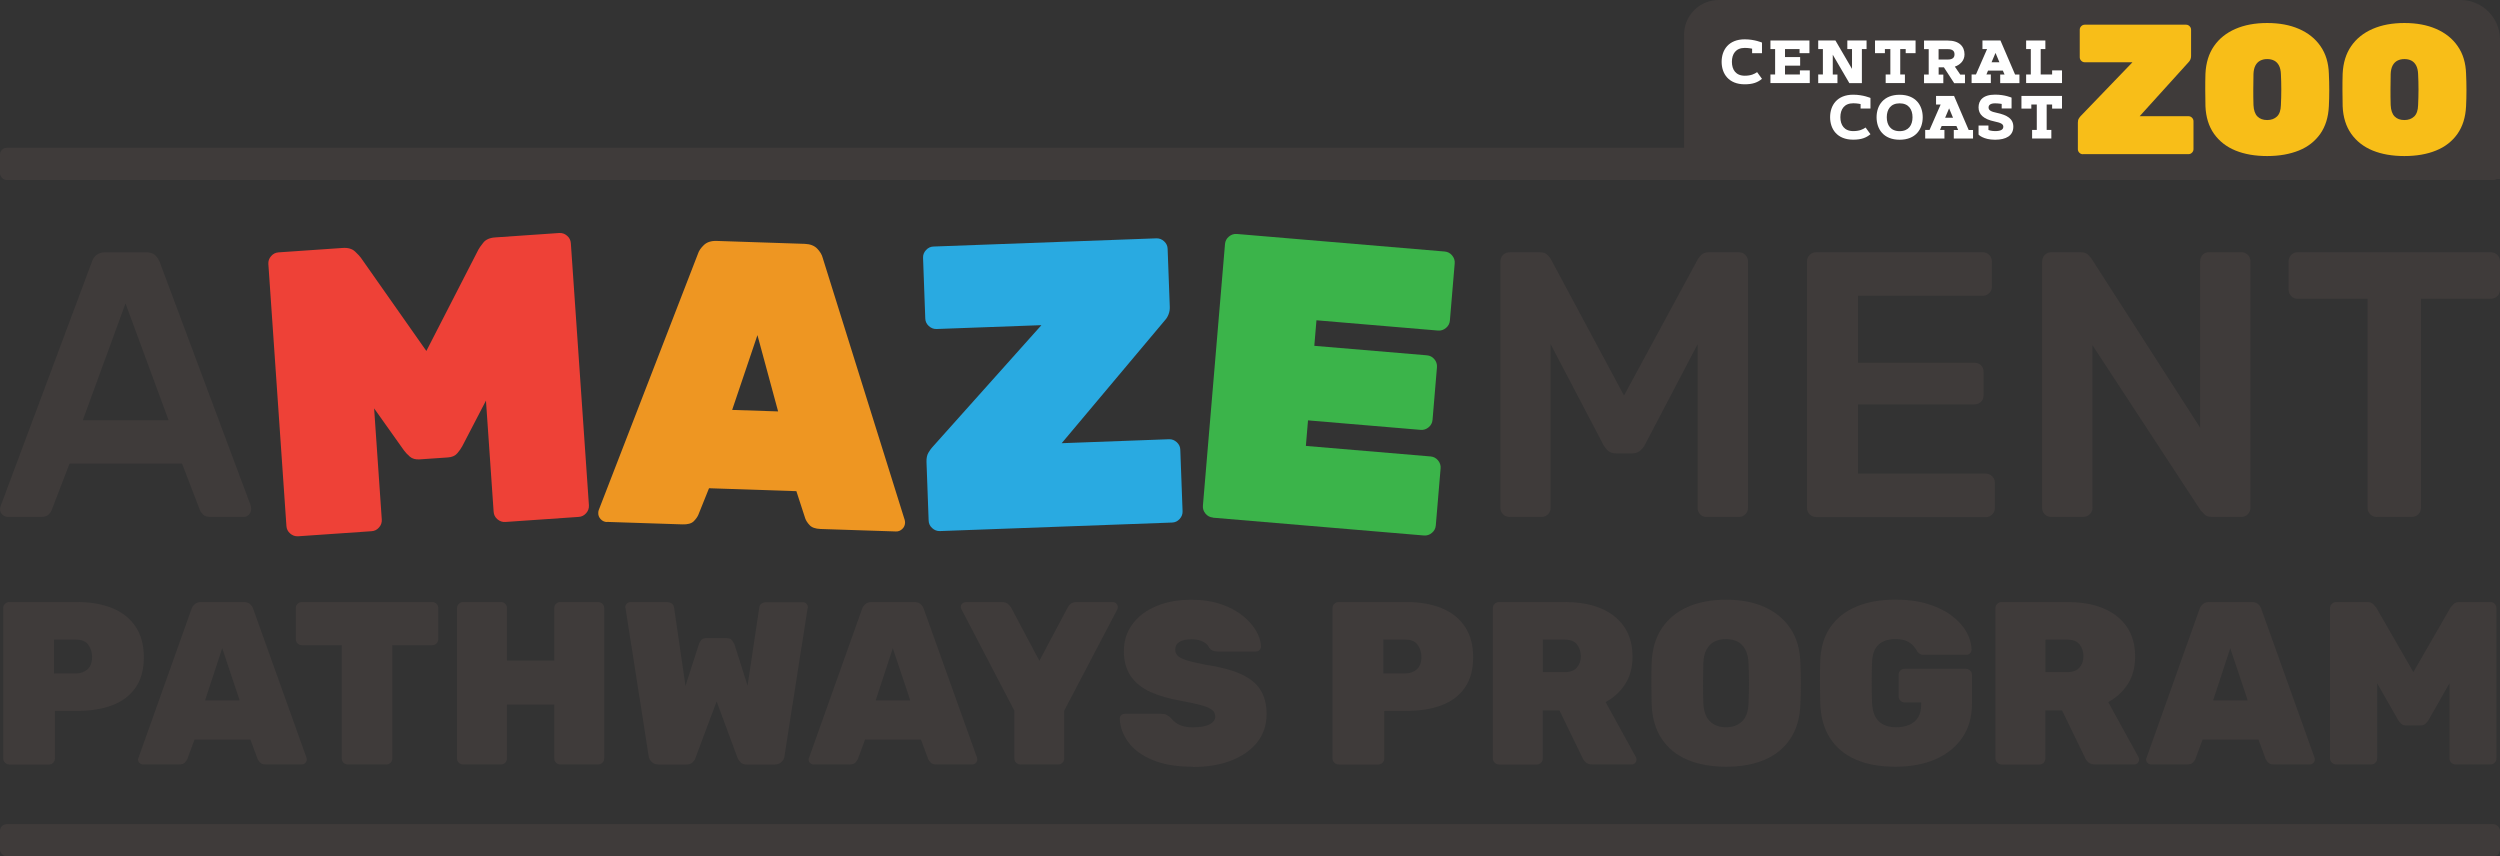 <svg xmlns="http://www.w3.org/2000/svg" id="Layer_2" data-name="Layer 2" viewBox="0 0 384.65 131.76"><rect x="0" y="0" width="384.65" height="131.76" fill="#333333" stroke="none"/><defs><style>      .cls-1 {        fill: #ee9622;      }      .cls-1, .cls-2, .cls-3, .cls-4, .cls-5, .cls-6, .cls-7 {        stroke-width: 0px;      }      .cls-2 {        fill: #f8be18;      }      .cls-3 {        fill: #ee4137;      }      .cls-4 {        fill: #3bb44a;      }      .cls-5 {        fill: #29aae1;      }      .cls-6 {        fill: #3f3b3a;      }      .cls-7 {        fill: #fff;      }    </style></defs><g id="Layer_1-2" data-name="Layer 1"><g><g><path class="cls-6" d="M1.42,117.62c-.24,0-.45-.09-.64-.27-.19-.18-.29-.4-.29-.66v-23.13c0-.26.09-.48.29-.66.19-.18.4-.27.64-.27h10.42c2.07,0,3.87.31,5.41.93,1.54.62,2.73,1.56,3.59,2.82.86,1.26,1.29,2.84,1.29,4.75s-.43,3.47-1.29,4.69c-.86,1.23-2.05,2.12-3.59,2.7s-3.34.86-5.41.86h-3.39v7.32c0,.26-.09.48-.27.66-.18.18-.4.27-.66.27H1.42ZM8.31,103.62h3.36c.69,0,1.28-.21,1.77-.62.49-.42.73-1.06.73-1.95,0-.67-.19-1.27-.57-1.82-.38-.55-1.02-.82-1.93-.82h-3.36v5.21Z"></path><path class="cls-6" d="M22.02,117.62c-.21,0-.4-.08-.55-.23-.16-.15-.23-.34-.23-.55,0-.09.02-.18.07-.25l8.14-22.85c.07-.26.23-.51.48-.75.25-.24.59-.36,1.02-.36h6.53c.45,0,.8.12,1.04.36.24.24.39.49.46.75l8.18,22.85c.02.07.04.15.04.25,0,.21-.08.4-.23.55-.16.15-.34.23-.55.23h-5.5c-.41,0-.7-.09-.89-.29-.19-.19-.32-.37-.39-.54l-1.11-3h-8.6l-1.11,3c-.07.17-.2.35-.38.54-.18.19-.48.29-.91.29h-5.5ZM31.55,107.76h5.32l-2.68-8.03-2.64,8.03Z"></path><path class="cls-6" d="M53.51,117.62c-.26,0-.48-.09-.66-.27-.18-.18-.27-.4-.27-.66v-17.42h-6.14c-.26,0-.48-.09-.66-.27-.18-.18-.27-.4-.27-.66v-4.78c0-.26.09-.48.27-.66.18-.18.4-.27.66-.27h20.06c.26,0,.48.09.66.27.18.18.27.4.27.66v4.78c0,.26-.09.48-.27.66-.18.18-.4.27-.66.27h-6.14v17.42c0,.26-.09.48-.27.66-.18.18-.4.27-.66.27h-5.93Z"></path><path class="cls-6" d="M71.25,117.62c-.24,0-.45-.08-.64-.25-.19-.17-.29-.39-.29-.68v-23.13c0-.26.09-.48.29-.66.19-.18.4-.27.64-.27h5.82c.26,0,.48.09.66.27.18.18.27.4.27.66v8.07h7.28v-8.07c0-.26.09-.48.27-.66.18-.18.4-.27.66-.27h5.82c.26,0,.48.09.66.27.18.18.27.4.27.66v23.13c0,.26-.09.48-.27.66-.18.18-.4.27-.66.27h-5.82c-.26,0-.48-.09-.66-.27-.18-.18-.27-.4-.27-.66v-8.28h-7.28v8.28c0,.26-.09.48-.27.66-.18.18-.4.27-.66.27h-5.82Z"></path><path class="cls-6" d="M101.34,117.62c-.45,0-.81-.13-1.07-.39-.26-.26-.42-.55-.46-.86l-3.57-22.81s0-.05-.02-.07c-.01-.02-.02-.05-.02-.07,0-.21.08-.4.23-.55.16-.15.34-.23.55-.23h5.53c.74,0,1.14.3,1.21.89l1.75,12,2.04-6.35c.05-.17.15-.37.32-.62.17-.25.45-.38.86-.38h3.11c.4,0,.69.12.86.38.17.25.29.46.36.62l2,6.32,1.79-11.96c.07-.59.46-.89,1.18-.89h5.53c.21,0,.4.08.55.23.15.16.23.34.23.55v.07s-.01.05-.04.07l-3.57,22.81c-.02.31-.17.6-.45.86-.27.26-.64.39-1.09.39h-4.25c-.43,0-.75-.11-.96-.34-.21-.23-.36-.42-.43-.59l-3.25-8.78-3.29,8.78c-.05.17-.18.36-.41.59s-.55.34-.98.34h-4.25Z"></path><path class="cls-6" d="M125.19,117.62c-.21,0-.4-.08-.55-.23-.16-.15-.23-.34-.23-.55,0-.09.02-.18.07-.25l8.14-22.85c.07-.26.23-.51.48-.75.25-.24.59-.36,1.02-.36h6.53c.45,0,.8.12,1.04.36.24.24.39.49.46.75l8.18,22.85c.02.07.04.15.04.25,0,.21-.08.4-.23.55-.16.15-.34.23-.55.23h-5.5c-.41,0-.7-.09-.89-.29-.19-.19-.32-.37-.39-.54l-1.11-3h-8.6l-1.11,3c-.07.17-.2.35-.38.54-.18.19-.48.29-.91.29h-5.5ZM134.73,107.76h5.32l-2.68-8.03-2.64,8.03Z"></path><path class="cls-6" d="M157,117.62c-.26,0-.48-.09-.66-.27-.18-.18-.27-.4-.27-.66v-7.35l-8.14-15.6s-.05-.1-.07-.16c-.02-.06-.04-.11-.04-.16,0-.21.08-.4.23-.55s.34-.23.55-.23h5.57c.43,0,.75.11.96.32.21.21.36.38.43.5l4.36,8.21,4.36-8.21c.05-.12.18-.29.39-.5.21-.21.54-.32.96-.32h5.61c.19,0,.36.08.52.23.15.16.23.34.23.55,0,.05,0,.1-.02.16-.01.06-.03.11-.05.16l-8.18,15.6v7.35c0,.26-.09.48-.27.66-.18.18-.4.27-.66.27h-5.82Z"></path><path class="cls-6" d="M183.53,117.97c-2.5,0-4.58-.35-6.23-1.05s-2.89-1.62-3.71-2.75c-.82-1.13-1.26-2.33-1.3-3.59,0-.21.07-.39.21-.54.14-.14.32-.21.54-.21h5.68c.33,0,.59.05.79.16.19.11.39.26.61.45.21.26.46.51.75.73.29.23.65.41,1.11.54.45.13.98.2,1.57.2,1.09,0,1.94-.15,2.54-.45.59-.3.89-.71.89-1.23,0-.4-.16-.74-.48-1-.32-.26-.86-.5-1.62-.71s-1.8-.44-3.11-.68c-1.83-.31-3.42-.77-4.75-1.37s-2.35-1.43-3.05-2.46c-.7-1.04-1.05-2.31-1.05-3.84s.43-2.92,1.3-4.11c.87-1.19,2.08-2.12,3.64-2.78,1.56-.67,3.37-1,5.45-1,1.71,0,3.23.23,4.55.68,1.32.45,2.43,1.04,3.34,1.77.9.73,1.59,1.51,2.07,2.34.48.83.73,1.63.75,2.39,0,.21-.08.4-.23.55-.15.15-.33.23-.52.23h-5.96c-.29,0-.53-.05-.73-.14-.2-.09-.39-.25-.55-.46-.12-.33-.42-.63-.89-.89-.48-.26-1.08-.39-1.82-.39-.81,0-1.43.14-1.86.41-.43.27-.64.67-.64,1.2,0,.36.13.67.39.93.26.26.73.49,1.39.7s1.59.42,2.79.66c2.26.33,4.09.81,5.48,1.43,1.39.62,2.41,1.43,3.05,2.43.64,1,.96,2.25.96,3.75,0,1.69-.49,3.14-1.46,4.36-.98,1.21-2.32,2.15-4.02,2.8-1.7.65-3.65.98-5.84.98Z"></path><path class="cls-6" d="M205.95,117.62c-.24,0-.45-.09-.64-.27-.19-.18-.29-.4-.29-.66v-23.13c0-.26.09-.48.29-.66.19-.18.4-.27.64-.27h10.42c2.07,0,3.87.31,5.41.93,1.54.62,2.73,1.56,3.59,2.82.86,1.26,1.29,2.84,1.29,4.75s-.43,3.47-1.29,4.69c-.86,1.23-2.05,2.12-3.59,2.7s-3.34.86-5.41.86h-3.39v7.32c0,.26-.09.48-.27.66-.18.18-.4.27-.66.27h-6.11ZM212.84,103.62h3.36c.69,0,1.28-.21,1.77-.62.49-.42.73-1.06.73-1.95,0-.67-.19-1.27-.57-1.82-.38-.55-1.02-.82-1.93-.82h-3.36v5.21Z"></path><path class="cls-6" d="M230.62,117.62c-.24,0-.45-.09-.64-.27-.19-.18-.29-.4-.29-.66v-23.13c0-.26.09-.48.29-.66.19-.18.4-.27.64-.27h10.17c3.24,0,5.78.74,7.62,2.21,1.84,1.48,2.77,3.53,2.77,6.18,0,1.67-.38,3.08-1.14,4.25-.76,1.17-1.76,2.08-3,2.75l4.64,8.43c.07.14.11.27.11.39,0,.21-.07.4-.21.55s-.32.23-.54.23h-6.03c-.45,0-.8-.11-1.04-.34-.24-.23-.39-.43-.46-.62l-3.57-7.35h-2.57v7.39c0,.26-.09.48-.27.66-.18.18-.4.27-.66.27h-5.82ZM237.37,103.41h3.39c.83,0,1.45-.23,1.86-.7.4-.46.61-1.04.61-1.73s-.2-1.32-.59-1.82c-.39-.5-1.02-.75-1.87-.75h-3.39v5Z"></path><path class="cls-6" d="M265.57,117.97c-2.28,0-4.27-.36-5.94-1.07-1.68-.71-3-1.79-3.96-3.23s-1.48-3.23-1.55-5.37c-.02-1-.04-2.03-.04-3.09s.01-2.11.04-3.16c.07-2.12.59-3.9,1.55-5.36.96-1.45,2.29-2.55,3.98-3.3,1.69-.75,3.67-1.12,5.93-1.12s4.2.37,5.89,1.12c1.69.75,3.02,1.85,4,3.3.98,1.45,1.49,3.24,1.54,5.36.05,1.05.07,2.1.07,3.16s-.02,2.09-.07,3.09c-.07,2.14-.59,3.93-1.55,5.37s-2.29,2.52-3.96,3.23c-1.68.71-3.65,1.07-5.91,1.07ZM265.57,111.9c1,0,1.82-.3,2.46-.91s.98-1.58,1-2.91c.05-1.02.07-2.02.07-2.98s-.02-1.95-.07-2.95c-.02-.88-.18-1.61-.48-2.18s-.7-.99-1.21-1.25c-.51-.26-1.1-.39-1.77-.39s-1.26.13-1.79.39c-.52.26-.93.68-1.23,1.25s-.46,1.3-.48,2.18c-.02,1-.04,1.98-.04,2.95s.01,1.96.04,2.98c.05,1.33.39,2.3,1.02,2.91.63.61,1.46.91,2.48.91Z"></path><path class="cls-6" d="M291.63,117.97c-2.36,0-4.38-.36-6.07-1.09-1.69-.73-3.01-1.81-3.96-3.27-.95-1.45-1.46-3.25-1.54-5.39-.02-1-.04-2.08-.04-3.23s.01-2.24.04-3.27c.07-2.07.59-3.81,1.55-5.21s2.3-2.46,4.02-3.18,3.71-1.07,6-1.07c1.83,0,3.46.21,4.89.64,1.43.43,2.65,1.01,3.66,1.75,1.01.74,1.79,1.57,2.32,2.48.54.92.82,1.86.84,2.84,0,.21-.08.4-.23.55s-.34.23-.55.23h-6.57c-.24,0-.43-.04-.57-.12-.14-.08-.27-.2-.39-.34-.12-.24-.3-.51-.55-.82-.25-.31-.6-.58-1.05-.8-.45-.23-1.05-.34-1.79-.34-1.12,0-1.99.29-2.61.86-.62.57-.95,1.48-1,2.71-.07,2-.07,4.05,0,6.14.05,1.36.4,2.34,1.05,2.95.65.61,1.54.91,2.66.91.74,0,1.4-.12,1.98-.36.58-.24,1.04-.61,1.37-1.12.33-.51.5-1.17.5-1.98v-.36h-2.54c-.26,0-.48-.1-.66-.29s-.27-.4-.27-.64v-3.32c0-.26.09-.48.27-.66s.4-.27.66-.27h9.39c.26,0,.49.09.68.27s.29.4.29.66v4.36c0,2.09-.5,3.87-1.5,5.32-1,1.45-2.38,2.56-4.14,3.32-1.76.76-3.81,1.14-6.14,1.14Z"></path><path class="cls-6" d="M307.95,117.62c-.24,0-.45-.09-.64-.27-.19-.18-.29-.4-.29-.66v-23.13c0-.26.09-.48.29-.66.19-.18.4-.27.64-.27h10.17c3.24,0,5.78.74,7.62,2.21,1.84,1.48,2.77,3.53,2.77,6.18,0,1.67-.38,3.08-1.14,4.25-.76,1.17-1.76,2.08-3,2.75l4.64,8.43c.07.14.11.27.11.39,0,.21-.07.4-.21.55s-.32.23-.54.23h-6.03c-.45,0-.8-.11-1.04-.34-.24-.23-.39-.43-.46-.62l-3.57-7.35h-2.57v7.39c0,.26-.09.48-.27.66-.18.18-.4.27-.66.27h-5.82ZM314.7,103.41h3.39c.83,0,1.45-.23,1.86-.7.4-.46.61-1.04.61-1.73s-.2-1.32-.59-1.82c-.39-.5-1.02-.75-1.87-.75h-3.39v5Z"></path><path class="cls-6" d="M330.98,117.62c-.21,0-.4-.08-.55-.23-.16-.15-.23-.34-.23-.55,0-.09.02-.18.07-.25l8.14-22.85c.07-.26.23-.51.48-.75.25-.24.59-.36,1.02-.36h6.53c.45,0,.8.12,1.04.36.24.24.39.49.46.75l8.18,22.85c.02.07.04.15.04.25,0,.21-.08.4-.23.55-.16.15-.34.23-.55.23h-5.5c-.41,0-.7-.09-.89-.29-.19-.19-.32-.37-.39-.54l-1.11-3h-8.6l-1.11,3c-.07.17-.2.35-.38.54-.18.19-.48.29-.91.29h-5.5ZM340.51,107.76h5.32l-2.68-8.03-2.64,8.03Z"></path><path class="cls-6" d="M359.47,117.62c-.26,0-.49-.09-.68-.27-.19-.18-.29-.4-.29-.66v-23.13c0-.26.09-.48.29-.66.19-.18.42-.27.68-.27h4.75c.43,0,.75.12.96.36.21.24.36.4.43.5l5.71,9.92,5.71-9.92c.07-.1.21-.26.43-.5.21-.24.54-.36.96-.36h4.75c.26,0,.48.09.66.27.18.18.27.4.27.66v23.13c0,.26-.09.48-.27.66-.18.18-.4.27-.66.27h-5.36c-.26,0-.48-.09-.66-.27-.18-.18-.27-.4-.27-.66v-11.57l-3.21,5.64c-.12.19-.27.38-.46.57-.19.19-.46.29-.82.29h-2.18c-.33,0-.6-.09-.79-.29-.19-.19-.35-.38-.46-.57l-3.21-5.64v11.57c0,.26-.09.48-.27.66-.18.18-.4.27-.66.27h-5.36Z"></path></g><g><path class="cls-6" d="M1.22,79.54c-.31,0-.59-.12-.84-.35C.13,78.96,0,78.67,0,78.32,0,78.17.04,77.99.12,77.8l14.02-37.52c.12-.39.34-.73.67-1.02.33-.29.79-.44,1.37-.44h6.34c.58,0,1.03.15,1.34.44.31.29.54.63.7,1.02l14.02,37.52c.04.19.06.37.06.52,0,.35-.12.64-.35.87s-.5.35-.81.35h-5.06c-.54,0-.94-.13-1.19-.38s-.42-.49-.49-.73l-2.73-7.1H10.7l-2.73,7.1c-.08.23-.24.48-.49.73-.25.25-.65.38-1.19.38H1.22ZM12.74,64.65h13.2l-6.63-17.97-6.57,17.97Z"></path><path class="cls-3" d="M45.87,82.51c-.46.03-.86-.11-1.22-.42-.36-.31-.55-.69-.58-1.15l-2.78-40.31c-.03-.46.11-.86.42-1.22.31-.36.69-.55,1.15-.58l9.86-.68c.83-.06,1.47.13,1.92.56.45.43.74.74.88.94l10.08,14.35,8.01-15.6c.11-.22.36-.57.74-1.05.38-.49.99-.76,1.82-.82l9.86-.68c.46-.03.86.11,1.22.42.36.31.55.69.58,1.15l2.78,40.31c.03.46-.11.87-.42,1.22-.31.36-.69.55-1.15.58l-11.29.78c-.46.03-.86-.11-1.22-.42-.36-.31-.55-.69-.58-1.15l-1.18-17.1-3.65,7.02c-.19.35-.44.71-.77,1.09-.33.38-.81.59-1.43.63l-4.37.3c-.62.04-1.13-.1-1.5-.43-.38-.33-.68-.65-.91-.97l-4.58-6.45,1.18,17.1c.03.46-.11.87-.42,1.22-.31.36-.69.55-1.15.58l-11.29.78Z"></path><path class="cls-1" d="M93.38,80.32c-.38-.01-.69-.16-.96-.44-.26-.28-.39-.61-.37-.98,0-.17.03-.31.08-.44l15.26-39.42c.14-.45.45-.9.92-1.35.47-.44,1.13-.65,1.96-.62l13.56.45c.83.03,1.47.28,1.92.75.44.47.72.94.83,1.4l12.62,40.34c.04.13.05.27.05.44-.01.37-.16.69-.44.95-.28.26-.61.39-.98.37l-11.56-.38c-.79-.03-1.36-.22-1.7-.59-.34-.36-.57-.72-.68-1.05l-1.36-4.18-13.44-.45-1.64,4.08c-.14.33-.38.67-.72,1.01-.35.34-.93.5-1.77.47l-11.56-.38ZM112.66,63.07l7.06.23-3.18-11.74-3.89,11.51Z"></path><path class="cls-5" d="M144.63,81.71c-.46.02-.86-.14-1.21-.46-.35-.32-.53-.71-.54-1.17l-.33-9c-.02-.58.08-1.06.29-1.42.22-.36.4-.63.56-.8l16.83-18.83-16.12.59c-.46.02-.86-.14-1.21-.46-.35-.32-.53-.71-.54-1.17l-.34-9.31c-.02-.46.13-.86.46-1.21.32-.35.71-.53,1.17-.54l34.25-1.26c.46-.02.86.14,1.21.46.35.32.53.71.54,1.17l.33,8.88c.02.42-.04.8-.18,1.16-.13.36-.32.67-.56.93l-15.89,18.92,16.5-.61c.46-.02.86.14,1.21.46.35.32.53.71.54,1.17l.35,9.44c.02.46-.14.86-.46,1.21-.32.35-.71.53-1.17.54l-35.69,1.31Z"></path><path class="cls-4" d="M186.62,79.63c-.46-.04-.84-.24-1.14-.6-.3-.36-.44-.77-.4-1.23l3.4-40.26c.04-.46.24-.84.6-1.14.36-.3.77-.44,1.23-.4l31.97,2.7c.46.04.84.24,1.14.6.3.36.44.77.4,1.23l-.74,8.79c-.04.46-.24.84-.6,1.14s-.77.44-1.23.4l-18.7-1.58-.33,3.93,17.33,1.46c.46.04.84.24,1.14.6.3.36.44.77.4,1.23l-.68,8.1c-.04.46-.24.84-.6,1.14-.36.3-.77.44-1.23.4l-17.33-1.46-.33,3.93,19.19,1.62c.46.04.84.24,1.14.6.3.36.44.77.4,1.23l-.74,8.79c-.04.46-.24.84-.6,1.14-.36.3-.77.44-1.23.4l-32.47-2.74Z"></path><path class="cls-6" d="M232.31,79.54c-.43,0-.78-.14-1.05-.41-.27-.27-.41-.6-.41-.99v-37.87c0-.43.14-.77.41-1.05.27-.27.62-.41,1.05-.41h4.59c.54,0,.95.15,1.22.44.27.29.45.51.52.67l11.23,20.94,11.34-20.94c.08-.15.25-.38.52-.67.27-.29.68-.44,1.22-.44h4.54c.43,0,.78.14,1.05.41.27.27.41.62.41,1.05v37.87c0,.39-.14.72-.41.99s-.62.41-1.05.41h-4.89c-.43,0-.77-.14-1.02-.41-.25-.27-.38-.6-.38-.99v-25.19l-8.14,15.53c-.19.35-.45.65-.76.9-.31.25-.72.38-1.22.38h-2.38c-.54,0-.96-.13-1.25-.38s-.53-.55-.73-.9l-8.14-15.53v25.19c0,.39-.14.72-.41.99-.27.27-.6.41-.99.41h-4.89Z"></path><path class="cls-6" d="M279.42,79.54c-.39,0-.72-.14-.99-.41-.27-.27-.41-.6-.41-.99v-37.87c0-.43.14-.77.41-1.05.27-.27.6-.41.99-.41h25.59c.43,0,.78.14,1.05.41.27.27.41.62.41,1.05v3.84c0,.39-.14.72-.41.99-.27.27-.62.41-1.05.41h-19.14v10.3h17.86c.43,0,.78.13,1.05.38.27.25.41.59.41,1.02v3.61c0,.43-.14.77-.41,1.02-.27.25-.62.38-1.05.38h-17.86v10.65h19.6c.43,0,.78.14,1.05.41.27.27.41.62.41,1.05v3.84c0,.39-.14.72-.41.99s-.62.41-1.05.41h-26.06Z"></path><path class="cls-6" d="M315.6,79.54c-.39,0-.72-.14-.99-.41-.27-.27-.41-.6-.41-.99v-37.87c0-.43.14-.77.41-1.05.27-.27.6-.41.99-.41h4.48c.54,0,.94.13,1.19.38.25.25.42.44.49.55l16.75,26.06v-25.54c0-.43.13-.77.38-1.05.25-.27.59-.41,1.02-.41h4.89c.43,0,.78.14,1.05.41.27.27.41.62.41,1.05v37.81c0,.43-.14.78-.41,1.05-.27.27-.6.41-.99.41h-4.54c-.54,0-.93-.14-1.16-.41-.23-.27-.41-.45-.52-.52l-16.69-25.48v25.01c0,.39-.14.72-.41.99-.27.27-.62.41-1.05.41h-4.89Z"></path><path class="cls-6" d="M365.68,79.54c-.39,0-.72-.14-.99-.41-.27-.27-.41-.6-.41-.99v-32.17h-10.76c-.39,0-.72-.14-.99-.41-.27-.27-.41-.6-.41-.99v-4.3c0-.43.14-.77.41-1.05s.6-.41.99-.41h29.67c.43,0,.78.14,1.05.41.27.27.41.62.41,1.05v4.3c0,.39-.14.72-.41.99s-.62.41-1.05.41h-10.7v32.17c0,.39-.14.72-.41.99s-.62.41-1.05.41h-5.35Z"></path></g><rect class="cls-6" x="0" y="22.74" width="384.65" height="4.96" rx="1.04" ry="1.04"></rect><rect class="cls-6" x="0" y="126.8" width="384.65" height="4.96" rx="1.04" ry="1.04"></rect><path class="cls-6" d="M264.45,0h114.11c3.36,0,6.09,2.73,6.09,6.09v21.45h-125.54V5.34c0-2.95,2.39-5.34,5.34-5.34Z"></path><g><path class="cls-2" d="M320.47,23.73c-.21,0-.39-.08-.54-.23-.15-.15-.23-.33-.23-.54v-4.1c0-.27.05-.48.16-.64.1-.16.19-.28.27-.36l7.97-8.28h-7.34c-.21,0-.39-.08-.54-.23-.15-.15-.23-.33-.23-.54v-4.24c0-.21.08-.39.23-.54.15-.15.33-.23.54-.23h15.59c.21,0,.39.08.54.23.15.15.23.33.23.54v4.04c0,.19-.03.37-.1.53-.07.16-.16.3-.27.41l-7.54,8.33h7.51c.21,0,.39.08.54.23.15.15.23.33.23.54v4.3c0,.21-.08.39-.23.54-.15.15-.33.23-.54.23h-16.24Z"></path><path class="cls-2" d="M348.83,24.01c-1.86,0-3.48-.28-4.88-.85-1.39-.57-2.49-1.43-3.3-2.57-.81-1.15-1.25-2.56-1.32-4.25-.02-.78-.03-1.6-.03-2.47s0-1.72.03-2.53c.08-1.67.51-3.08,1.31-4.24.8-1.16,1.9-2.04,3.3-2.65,1.4-.61,3.03-.91,4.89-.91s3.49.3,4.89.91c1.4.61,2.51,1.49,3.31,2.65.81,1.16,1.24,2.57,1.29,4.24.04.82.06,1.66.06,2.53s-.02,1.7-.06,2.47c-.08,1.69-.52,3.11-1.32,4.25-.81,1.15-1.91,2.01-3.3,2.57s-3.02.85-4.88.85ZM348.83,18.47c.63,0,1.13-.19,1.51-.55s.58-.95.6-1.75c.04-.82.06-1.62.06-2.42s-.02-1.58-.06-2.36c-.02-.53-.12-.97-.3-1.31-.18-.34-.42-.59-.73-.75-.3-.16-.66-.24-1.08-.24s-.75.08-1.07.24c-.31.16-.56.41-.74.75s-.28.78-.3,1.31c-.02.78-.03,1.56-.03,2.36s0,1.6.03,2.42c.04.8.24,1.38.61,1.75s.87.55,1.49.55Z"></path><path class="cls-2" d="M369.94,24.01c-1.86,0-3.48-.28-4.88-.85-1.39-.57-2.49-1.43-3.3-2.57-.81-1.15-1.25-2.56-1.32-4.25-.02-.78-.03-1.6-.03-2.47s0-1.72.03-2.53c.08-1.67.51-3.08,1.31-4.24.8-1.16,1.9-2.04,3.3-2.65,1.4-.61,3.03-.91,4.89-.91s3.49.3,4.89.91c1.4.61,2.51,1.49,3.31,2.65.81,1.16,1.24,2.57,1.29,4.24.04.82.06,1.66.06,2.53s-.02,1.7-.06,2.47c-.08,1.69-.52,3.11-1.32,4.25-.81,1.15-1.91,2.01-3.3,2.57-1.39.57-3.02.85-4.88.85ZM369.94,18.47c.63,0,1.13-.19,1.51-.55.38-.37.58-.95.6-1.75.04-.82.06-1.62.06-2.42s-.02-1.58-.06-2.36c-.02-.53-.12-.97-.3-1.31-.18-.34-.42-.59-.73-.75-.3-.16-.66-.24-1.08-.24s-.75.08-1.07.24c-.31.16-.56.41-.74.75s-.28.78-.3,1.31c-.02.78-.03,1.56-.03,2.36s0,1.6.03,2.42c.04.8.24,1.38.61,1.75s.87.55,1.49.55Z"></path></g><g><path class="cls-7" d="M269.58,7.49s-.52-.12-1.13-.12c-1.38,0-1.98.93-1.98,2.14s.6,2.14,1.98,2.14c.96,0,1.49-.27,1.9-.55l.75,1.03c-.65.54-1.39.84-2.66.84-2.47,0-3.55-1.63-3.55-3.46s1.08-3.46,3.55-3.46c1.53,0,2.66.5,2.66.5v1.63h-1.52v-.69Z"></path><path class="cls-7" d="M272.4,11.46h.72v-3.91h-.72v-1.32h6v1.95h-1.52v-.63h-2.24v1.23h2.33v1.32h-2.33v1.36h2.29v-.63h1.52v1.95h-6.05v-1.32Z"></path><path class="cls-7" d="M279.75,11.46h.72v-3.91h-.72v-1.32h2.65l2.55,4.37v-3.05h-.72v-1.32h2.96v1.32h-.72v5.24h-1.93l-2.55-4.37v3.05h.72v1.32h-2.96v-1.32Z"></path><path class="cls-7" d="M294.73,8.18h-1.52v-.63h-.84v3.91h.72v1.32h-2.96v-1.32h.72v-3.91h-.84v.63h-1.52v-1.95h6.24v1.95Z"></path><path class="cls-7" d="M296.03,12.79v-1.32h.72v-3.91h-.72v-1.32h3.65c1.78,0,2.58.92,2.58,2.13,0,1.02-.76,1.64-1.49,1.88l.84,1.23h.72v1.32h-1.66l-1.58-2.44h-.81v1.12h.72v1.32h-2.96ZM298.27,7.55v1.61h1.41c.79,0,1.04-.33,1.04-.8s-.25-.8-1.04-.8h-1.41Z"></path><path class="cls-7" d="M308.17,10.86h-2.29l-.25.6h.68v1.32h-2.96v-1.32h.67l1.71-3.91h-.71v-1.32h2.77l2.25,5.24h.67v1.32h-2.96v-1.32h.67l-.26-.6ZM306.42,9.58h1.21l-.6-1.44-.61,1.44Z"></path><path class="cls-7" d="M311.74,11.46h.72v-3.91h-.72v-1.32h2.96v1.32h-.72v3.91h1.76v-.63h1.52v1.95h-5.52v-1.32Z"></path><path class="cls-7" d="M286.27,16.01s-.52-.12-1.13-.12c-1.38,0-1.98.93-1.98,2.14s.6,2.14,1.98,2.14c.96,0,1.49-.27,1.9-.55l.75,1.03c-.65.54-1.39.84-2.66.84-2.47,0-3.55-1.63-3.55-3.46s1.08-3.46,3.55-3.46c1.53,0,2.66.5,2.66.5v1.63h-1.52v-.69Z"></path><path class="cls-7" d="M295.83,18.04c0,1.83-1.08,3.46-3.55,3.46s-3.55-1.63-3.55-3.46,1.08-3.46,3.55-3.46,3.55,1.63,3.55,3.46ZM290.3,18.04c0,1.21.6,2.14,1.98,2.14s1.98-.93,1.98-2.14-.6-2.14-1.98-2.14-1.98.93-1.98,2.14Z"></path><path class="cls-7" d="M301.03,19.39h-2.29l-.25.6h.68v1.32h-2.96v-1.32h.67l1.71-3.91h-.71v-1.32h2.77l2.25,5.24h.67v1.32h-2.96v-1.32h.67l-.26-.6ZM299.28,18.11h1.21l-.6-1.44-.61,1.44Z"></path><path class="cls-7" d="M307.98,15.99s-.53-.09-1.02-.09c-.67,0-1,.24-1,.64,0,.44.43.65,1.22.81,1.66.35,2.59.92,2.59,2.15,0,1.37-1.11,2-2.81,2-1.83,0-2.54-.79-2.54-.79v-1.4h1.52v.69s.42.17,1.02.17c.92,0,1.27-.25,1.27-.68s-.44-.61-1.34-.8c-1.74-.36-2.47-1.11-2.47-2.17s.66-1.96,2.54-1.96c1.51,0,2.54.46,2.54.46v1.67h-1.52v-.72Z"></path><path class="cls-7" d="M317.26,16.71h-1.52v-.63h-.84v3.91h.72v1.32h-2.96v-1.32h.72v-3.91h-.84v.63h-1.52v-1.95h6.24v1.95Z"></path></g></g></g></svg>